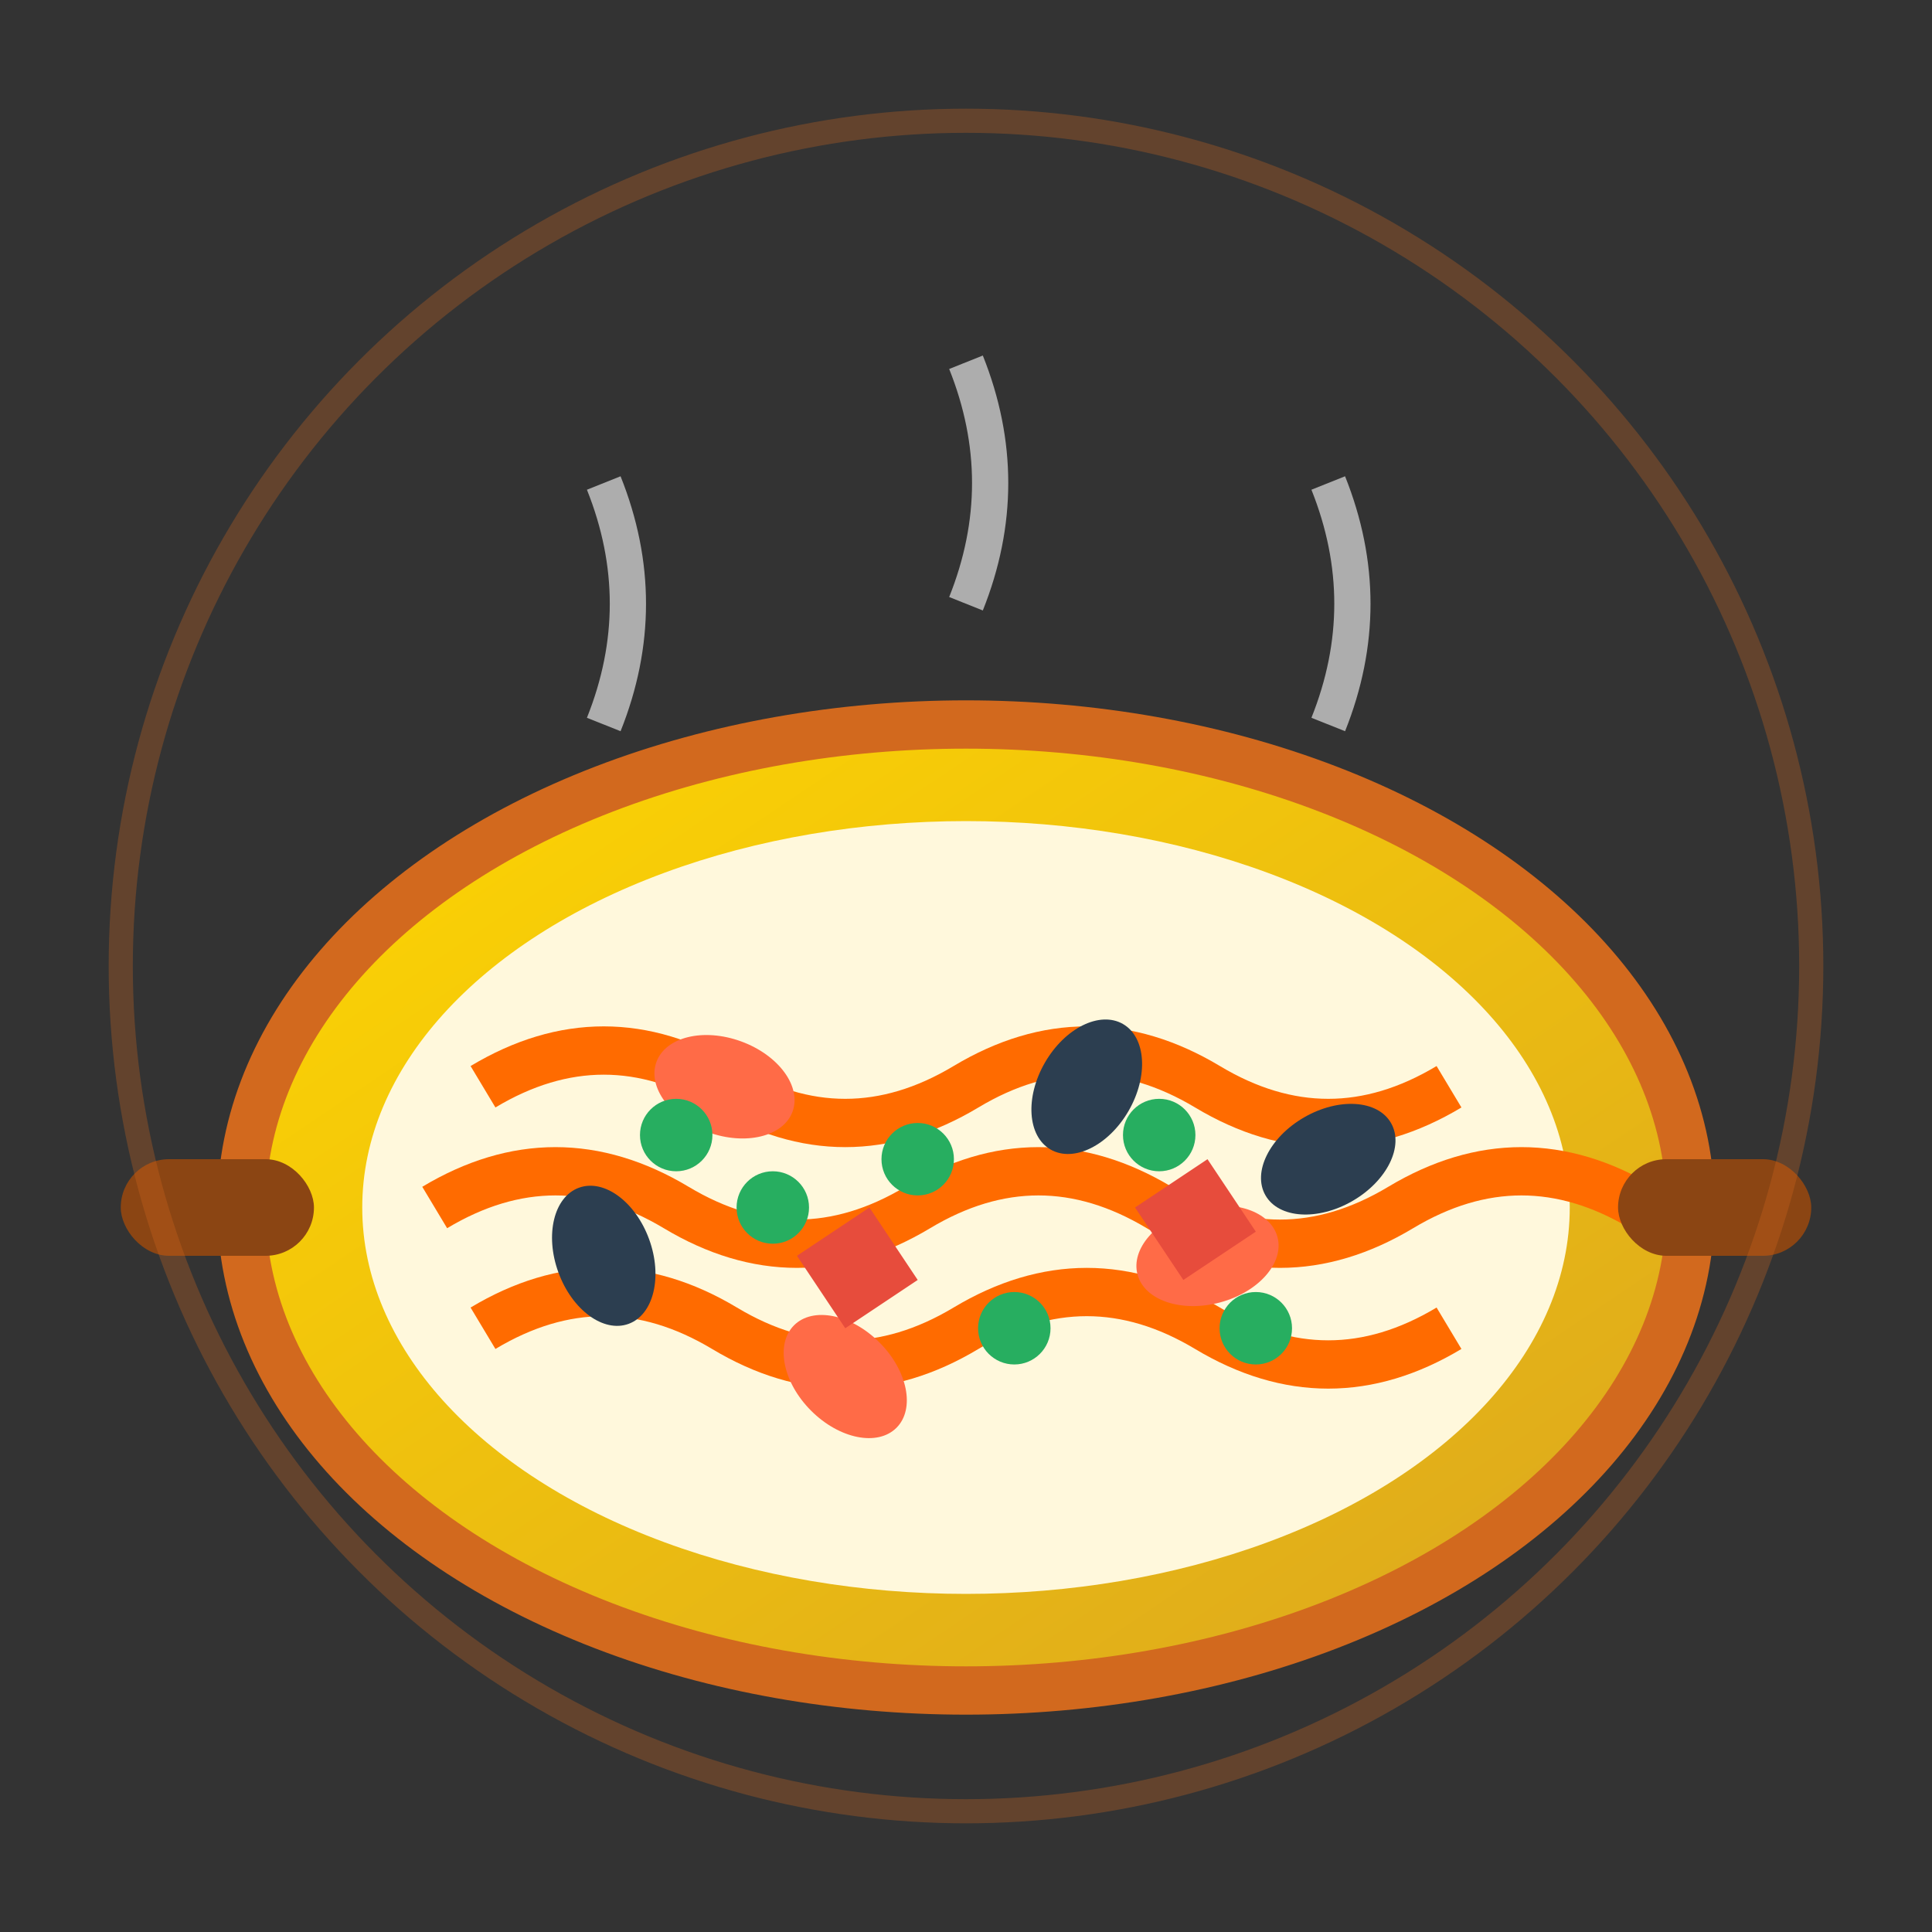 <svg width="80" height="80" viewBox="0 0 80 80" fill="none" xmlns="http://www.w3.org/2000/svg">
  <rect x="0" y="0" width="80" height="80" fill="#333333" stroke="none"/>
  <defs>
    <linearGradient id="panGradient" x1="0%" y1="0%" x2="100%" y2="100%">
      <stop offset="0%" style="stop-color:#ffd700;stop-opacity:1" />
      <stop offset="100%" style="stop-color:#daa520;stop-opacity:1" />
    </linearGradient>
  </defs>
  
  <!-- Main paella pan -->
  <ellipse cx="40" cy="50" rx="30" ry="20" fill="url(#panGradient)" stroke="#d2691e" stroke-width="2"/>
  
  <!-- Rice base -->
  <ellipse cx="40" cy="50" rx="25" ry="16" fill="#fff8dc"/>
  
  <!-- Saffron threads -->
  <path d="M20 45 Q25 42 30 45 Q35 48 40 45 Q45 42 50 45 Q55 48 60 45" 
        stroke="#ff6b00" stroke-width="2" fill="none"/>
  <path d="M18 50 Q23 47 28 50 Q33 53 38 50 Q43 47 48 50 Q53 53 58 50 Q63 47 68 50" 
        stroke="#ff6b00" stroke-width="2" fill="none"/>
  <path d="M20 55 Q25 52 30 55 Q35 58 40 55 Q45 52 50 55 Q55 58 60 55" 
        stroke="#ff6b00" stroke-width="2" fill="none"/>
  
  <!-- Shrimp -->
  <ellipse cx="30" cy="45" rx="3" ry="2" fill="#ff6b47" transform="rotate(20 30 45)"/>
  <ellipse cx="50" cy="52" rx="3" ry="2" fill="#ff6b47" transform="rotate(-15 50 52)"/>
  <ellipse cx="35" cy="57" rx="3" ry="2" fill="#ff6b47" transform="rotate(45 35 57)"/>
  
  <!-- Mussels -->
  <ellipse cx="45" cy="45" rx="2" ry="3" fill="#2c3e50" transform="rotate(30 45 45)"/>
  <ellipse cx="25" cy="52" rx="2" ry="3" fill="#2c3e50" transform="rotate(-20 25 52)"/>
  <ellipse cx="55" cy="48" rx="2" ry="3" fill="#2c3e50" transform="rotate(60 55 48)"/>
  
  <!-- Green peas -->
  <circle cx="32" cy="50" r="1.5" fill="#27ae60"/>
  <circle cx="48" cy="47" r="1.5" fill="#27ae60"/>
  <circle cx="42" cy="55" r="1.5" fill="#27ae60"/>
  <circle cx="38" cy="48" r="1.5" fill="#27ae60"/>
  <circle cx="52" cy="55" r="1.5" fill="#27ae60"/>
  <circle cx="28" cy="47" r="1.5" fill="#27ae60"/>
  
  <!-- Red pepper pieces -->
  <path d="M33 52 L36 50 L38 53 L35 55 Z" fill="#e74c3c"/>
  <path d="M47 50 L50 48 L52 51 L49 53 Z" fill="#e74c3c"/>
  
  <!-- Pan handles -->
  <rect x="5" y="48" width="8" height="4" rx="2" fill="#8b4513"/>
  <rect x="67" y="48" width="8" height="4" rx="2" fill="#8b4513"/>
  
  <!-- Steam wisps -->
  <path d="M25 30 Q27 25 25 20" stroke="#ffffff" stroke-width="1.5" fill="none" opacity="0.6"/>
  <path d="M40 25 Q42 20 40 15" stroke="#ffffff" stroke-width="1.5" fill="none" opacity="0.6"/>
  <path d="M55 30 Q57 25 55 20" stroke="#ffffff" stroke-width="1.5" fill="none" opacity="0.6"/>
  
  <!-- Decorative border -->
  <circle cx="40" cy="40" r="35" fill="none" stroke="#d2691e" stroke-width="1" opacity="0.3"/>
</svg>
